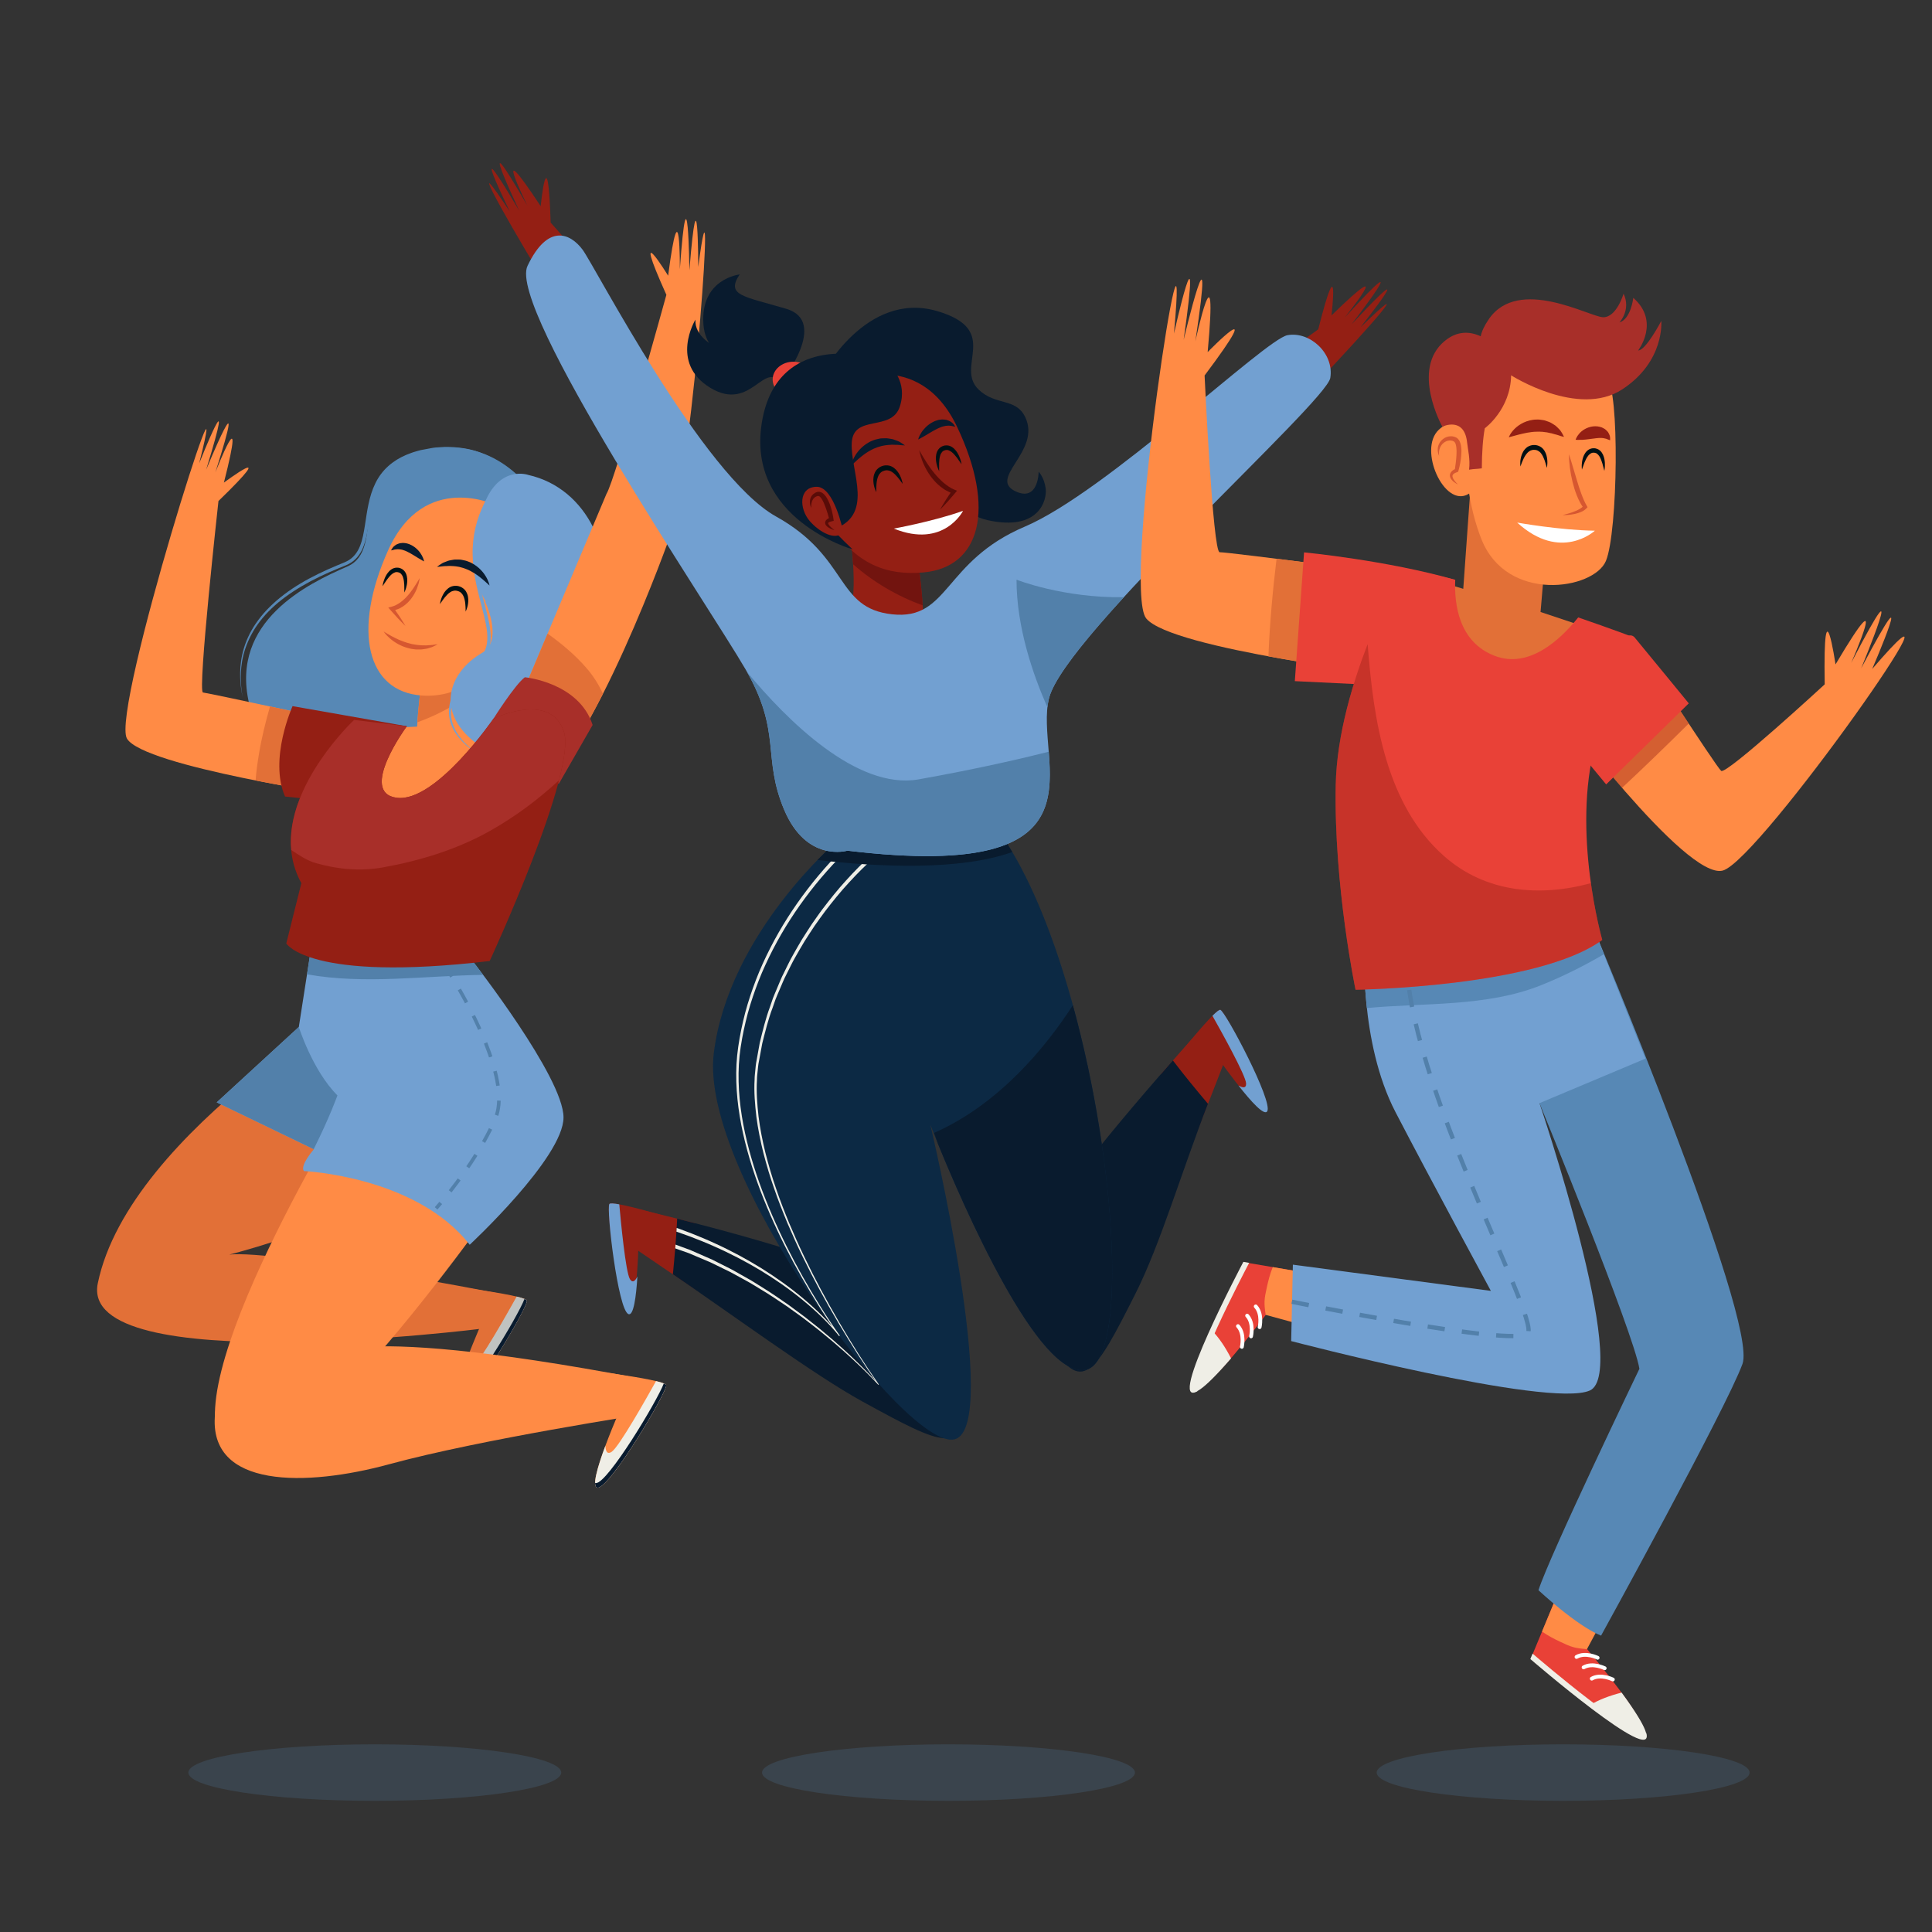 <svg xmlns="http://www.w3.org/2000/svg" xmlns:xlink="http://www.w3.org/1999/xlink" x="0px" y="0px" viewBox="0 0 500 500" style="enable-background:new 0 0 500 500;" xml:space="preserve"><rect x="0" y="0" width="500" height="500" fill="#333333" stroke="none"/><g id="BACKGROUND"></g><g id="OBJECTS">	<g>		<ellipse style="opacity:0.2;fill:#5788B5;" cx="96.998" cy="458.744" rx="48.251" ry="7.311"></ellipse>		<ellipse style="opacity:0.2;fill:#5788B5;" cx="245.467" cy="458.744" rx="48.252" ry="7.311"></ellipse>		<ellipse style="opacity:0.2;fill:#5788B5;" cx="404.54" cy="458.744" rx="48.252" ry="7.311"></ellipse>	</g>	<g>		<g>			<g>				<g>					<path style="fill:#5788B5;" d="M138.334,128.127c0,0-10.153-16.811-29.794-11.152s-8.323,25.134-18.642,29.628      c-10.32,4.494-30.294,14.148-25.467,35.287c4.827,21.139,47.272,20.64,50.101,10.819      C117.362,182.889,138.334,128.127,138.334,128.127z"></path>					<g>						<path style="fill:#5788B5;" d="M138.278,128.932c0,0-0.233-0.407-0.748-1.117c-0.503-0.717-1.299-1.73-2.411-2.926       c-1.103-1.205-2.589-2.53-4.414-3.872c-1.848-1.315-4.118-2.525-6.732-3.458c-2.623-0.935-5.65-1.312-8.815-1.237       c-0.792,0.063-1.594,0.126-2.406,0.19c-0.808,0.095-1.611,0.309-2.43,0.46c-1.639,0.27-3.291,0.822-4.862,1.463       c-3.163,1.331-6.025,3.719-7.55,6.996c-1.588,3.248-2.026,6.984-2.578,10.683c-0.301,1.851-0.629,3.737-1.354,5.531       c-0.698,1.788-2.001,3.456-3.762,4.325c-0.887,0.448-1.722,0.724-2.566,1.087c-0.841,0.345-1.673,0.702-2.496,1.062       c-1.643,0.728-3.243,1.495-4.783,2.312c-3.073,1.644-5.92,3.467-8.372,5.506c-1.22,1.025-2.34,2.099-3.351,3.205       c-0.995,1.12-1.875,2.272-2.633,3.436c-1.487,2.347-2.461,4.734-3.013,6.928c-0.555,2.199-0.683,4.19-0.688,5.819       c0.001,0.817,0.025,1.546,0.095,2.177c0.046,0.634,0.098,1.171,0.175,1.603c0.129,0.867,0.198,1.33,0.198,1.33       s-0.083-0.461-0.238-1.324c-0.09-0.43-0.158-0.967-0.223-1.601c-0.089-0.632-0.135-1.362-0.16-2.183       c-0.043-1.637,0.025-3.65,0.522-5.896c0.489-2.242,1.41-4.71,2.9-7.126c0.754-1.201,1.633-2.391,2.628-3.551       c1.012-1.144,2.135-2.258,3.36-3.322c2.461-2.116,5.319-4.027,8.429-5.695c1.554-0.836,3.168-1.621,4.822-2.364       c0.828-0.368,1.664-0.732,2.51-1.085c0.83-0.361,1.738-0.678,2.493-1.07c1.563-0.788,2.691-2.235,3.341-3.905       c0.668-1.671,0.981-3.507,1.271-5.342c0.572-3.664,1.027-7.502,2.715-10.916c0.822-1.702,1.984-3.233,3.373-4.464       c1.39-1.233,2.977-2.188,4.625-2.88c0.83-0.322,1.677-0.672,2.501-0.885c0.422-0.114,0.807-0.251,1.254-0.345       c0.425-0.079,0.847-0.158,1.267-0.236c0.842-0.141,1.666-0.344,2.495-0.428c0.834-0.052,1.657-0.104,2.47-0.154       c3.247-0.024,6.34,0.417,9.003,1.415c2.66,0.985,4.93,2.289,6.757,3.676c1.806,1.413,3.26,2.789,4.333,4.033       c1.082,1.234,1.849,2.272,2.332,3.005C138.057,128.518,138.278,128.932,138.278,128.932z"></path>					</g>				</g>				<g>					<g>						<path style="fill:#FF8B45;" d="M98.216,188.515l9.731-0.47c0,0,0.444-8.901,2.493-20.566l16.632-1.351       c0,0-2.781,18.245,0.144,23.363c2.924,5.118-21.445,40.697-31.437,29.243C85.788,207.28,98.216,188.515,98.216,188.515z"></path>						<path style="fill:#E27037;" d="M126.024,176.299c0.318-5.368,1.049-10.171,1.049-10.171l-16.632,1.351       c-1.624,9.242-2.238,16.73-2.423,19.45C114.65,184.529,120.874,180.856,126.024,176.299z"></path>					</g>					<path style="fill:#FF8B45;" d="M128.604,130.825c0,0-18.8-9.24-28.15,11.576c-9.35,20.816-5.53,36.636,8.767,37.602      c8.525,0.576,16.574-3.902,22.991-15.263C138.628,153.379,146.818,138.159,128.604,130.825z"></path>				</g>				<g>					<path style="fill:#72A0D1;" d="M155.757,157.732c3.668-13.853-3.365-31.301-19.051-34.822c0,0-7.036-2.53-11.07,6.742      c-2.708,6.225-5.285,17.258,0.114,26.071l-0.232-0.132c0,0,4.827,10.153-0.666,13.316c-9.042,5.206-12.484,15.979-0.666,24.135      s28.297-22.138,28.297-22.138l-6.456-3.666C149.568,167.038,153.806,165.099,155.757,157.732z"></path>					<g>						<path style="fill:#72A0D1;" d="M136.04,124.907c0,0-0.313-0.108-0.923-0.194c-0.607-0.083-1.519-0.136-2.642,0.067       c-1.117,0.2-2.441,0.721-3.655,1.73c-1.216,1.002-2.303,2.456-3.14,4.21c-0.827,1.757-1.526,3.783-1.986,5.965       c-0.462,2.187-0.653,4.547-0.586,6.981c0.074,2.436,0.44,4.942,0.995,7.452c0.547,2.514,1.283,5.032,1.936,7.594       c0.609,2.556,1.229,5.224,0.823,7.93c-0.209,1.339-0.757,2.641-1.599,3.684c-0.418,0.532-0.906,0.972-1.345,1.402       c-0.445,0.436-0.875,0.87-1.295,1.316c-1.67,1.78-3.152,3.631-4.231,5.573c-1.078,1.935-1.704,3.992-1.675,5.917       c0.008,1.93,0.66,3.639,1.454,4.998c0.821,1.355,1.767,2.389,2.582,3.191c0.834,0.785,1.527,1.368,2.016,1.742       c0.49,0.375,0.751,0.574,0.751,0.574s-0.272-0.186-0.781-0.534c-0.507-0.351-1.24-0.887-2.109-1.651       c-0.854-0.776-1.854-1.782-2.753-3.14c-0.427-0.691-0.846-1.456-1.155-2.324c-0.296-0.87-0.49-1.831-0.524-2.844       c-0.081-2.033,0.53-4.214,1.599-6.247c1.063-2.046,2.55-3.978,4.247-5.796c0.422-0.455,0.864-0.909,1.309-1.352       c0.452-0.448,0.9-0.862,1.263-1.333c0.746-0.942,1.22-2.088,1.403-3.308c0.363-2.462-0.249-5.054-0.856-7.58       c-0.626-2.541-1.348-5.083-1.884-7.635c-0.543-2.549-0.899-5.112-0.956-7.608c-0.067-2.497,0.21-4.917,0.73-7.144       c0.526-2.23,1.277-4.258,2.171-6.049c0.894-1.79,2.085-3.259,3.387-4.246c1.3-0.998,2.686-1.48,3.834-1.64       c1.155-0.169,2.073-0.053,2.678,0.057C135.733,124.784,136.04,124.907,136.04,124.907z"></path>					</g>				</g>			</g>			<g>				<g>					<path style="fill:#D65730;" d="M104.93,161.994c-1.391-1.325-2.679-2.73-3.93-4.166l-0.518-0.594l0.869-0.219      c0.149-0.037,0.372-0.113,0.562-0.181c0.196-0.077,0.393-0.156,0.581-0.258c0.38-0.192,0.746-0.422,1.102-0.665      c0.35-0.255,0.68-0.537,1.006-0.829c0.171-0.136,0.312-0.308,0.468-0.462c0.158-0.153,0.302-0.32,0.447-0.489      c0.304-0.324,0.575-0.679,0.842-1.042c0.293-0.344,0.512-0.743,0.788-1.11c0.249-0.383,0.482-0.78,0.743-1.169      c0.224-0.406,0.47-0.807,0.732-1.209c-0.076,0.468-0.168,0.937-0.282,1.402c-0.136,0.456-0.29,0.91-0.46,1.361      c-0.202,0.435-0.384,0.885-0.631,1.303c-0.241,0.422-0.505,0.832-0.803,1.223c-0.136,0.205-0.302,0.387-0.47,0.568      c-0.17,0.179-0.323,0.373-0.512,0.537c-0.351,0.352-0.748,0.658-1.162,0.94c-0.422,0.272-0.856,0.532-1.335,0.706      c-0.233,0.098-0.479,0.172-0.726,0.242c-0.257,0.068-0.486,0.114-0.801,0.134l0.351-0.813      C102.896,158.754,103.964,160.334,104.93,161.994z"></path>				</g>				<g>					<path style="fill:#091B2E;" d="M126.685,151.531c0,0-0.188-0.186-0.518-0.484c-0.322-0.305-0.795-0.717-1.348-1.189      c-0.285-0.229-0.586-0.476-0.913-0.719c-0.314-0.26-0.688-0.469-1.035-0.728c-0.365-0.232-0.754-0.45-1.145-0.658      c-0.404-0.186-0.794-0.411-1.222-0.54c-0.408-0.188-0.84-0.287-1.264-0.4c-0.419-0.143-0.856-0.161-1.273-0.245      c-0.419-0.076-0.837-0.046-1.238-0.089c-0.402-0.046-0.782,0.02-1.144,0.02c-0.357,0.03-0.706-0.004-0.998,0.057      c-0.295,0.046-0.563,0.068-0.785,0.091c-0.446,0.04-0.716,0.049-0.716,0.049s0.199-0.162,0.576-0.421      c0.189-0.127,0.42-0.287,0.698-0.449c0.268-0.189,0.61-0.303,0.981-0.448c0.375-0.132,0.775-0.336,1.238-0.383      c0.457-0.063,0.944-0.216,1.458-0.186c0.51,0.032,1.06-0.043,1.59,0.103c0.54,0.091,1.082,0.218,1.594,0.434      c0.528,0.179,1.006,0.455,1.473,0.728c0.463,0.277,0.866,0.626,1.254,0.947c0.751,0.681,1.336,1.416,1.743,2.095      c0.416,0.673,0.67,1.281,0.812,1.718C126.648,151.27,126.685,151.531,126.685,151.531z"></path>				</g>				<g>					<path style="fill:#091B2E;" d="M109.753,145.289c0,0-0.643-0.321-1.449-0.823c-0.393-0.241-0.851-0.522-1.342-0.823      c-0.48-0.274-0.966-0.591-1.458-0.813c-0.239-0.146-0.486-0.213-0.721-0.327c-0.238-0.091-0.469-0.151-0.699-0.229      c-0.224-0.015-0.457-0.116-0.674-0.107c-0.214,0.014-0.451-0.061-0.653-0.014c-0.203,0.035-0.41,0.048-0.604,0.063      c-0.174,0.053-0.342,0.092-0.482,0.127c-0.284,0.067-0.472,0.101-0.472,0.101s0.069-0.156,0.236-0.421      c0.086-0.129,0.188-0.298,0.333-0.468c0.161-0.146,0.354-0.315,0.588-0.478c0.222-0.189,0.526-0.271,0.84-0.401      c0.318-0.126,0.674-0.126,1.047-0.17c0.358,0.017,0.748,0.042,1.108,0.14c0.356,0.103,0.725,0.217,1.043,0.392      c1.324,0.665,2.25,1.738,2.74,2.639C109.649,144.567,109.753,145.289,109.753,145.289z"></path>				</g>				<g>					<path style="fill:#001014;" d="M120.505,158.282c0,0-0.003-0.219-0.009-0.603c-0.005-0.375-0.023-0.914-0.089-1.532      c-0.07-0.616-0.206-1.323-0.503-1.944c-0.304-0.617-0.779-1.082-1.452-1.245l-0.122-0.039c0,0-0.087-0.024-0.015-0.011      l-0.08-0.012l-0.318-0.048c-0.155,0.011-0.265-0.011-0.436,0.03c-0.312,0.057-0.63,0.159-0.915,0.354      c-0.585,0.358-1.063,0.907-1.461,1.381c-0.389,0.488-0.698,0.929-0.916,1.24c-0.221,0.313-0.348,0.492-0.348,0.492      s0.028-0.22,0.117-0.595c0.091-0.375,0.237-0.911,0.526-1.521c0.291-0.604,0.695-1.323,1.429-1.908      c0.358-0.289,0.814-0.552,1.334-0.649c0.241-0.067,0.563-0.067,0.834-0.064l0.32,0.037l0.08,0.009      c0.125,0.02,0.088,0.02,0.141,0.031l0.187,0.052c0.496,0.132,0.976,0.422,1.351,0.783c0.395,0.358,0.612,0.83,0.779,1.258      c0.169,0.437,0.211,0.871,0.242,1.27c0.025,0.4-0.003,0.771-0.046,1.107c-0.085,0.673-0.254,1.203-0.391,1.568      C120.607,158.087,120.505,158.282,120.505,158.282z"></path>				</g>				<g>					<path style="fill:#001014;" d="M104.64,153.344c0,0,0.002-0.208,0.005-0.571c0.006-0.356,0.002-0.869-0.026-1.462      c-0.042-0.589-0.097-1.283-0.32-1.914c-0.095-0.323-0.27-0.599-0.456-0.824c-0.189-0.227-0.43-0.379-0.73-0.445l-0.108-0.035      c0.014,0.001-0.069-0.015,0.024,0l-0.038-0.005l-0.076-0.009c-0.091-0.007-0.225-0.036-0.28-0.025      c-0.056,0.009-0.111,0.013-0.168,0.012l-0.211,0.053c-0.277,0.096-0.566,0.248-0.824,0.458      c-0.514,0.433-0.945,0.974-1.297,1.454c-0.347,0.486-0.628,0.913-0.826,1.214c-0.203,0.301-0.319,0.474-0.319,0.474      s0.026-0.208,0.104-0.564c0.079-0.356,0.208-0.864,0.453-1.449c0.241-0.585,0.591-1.261,1.186-1.886      c0.311-0.298,0.682-0.605,1.165-0.772l0.372-0.104c0.144-0.018,0.291-0.03,0.437-0.038c0.148-0.007,0.216,0.013,0.327,0.019      l0.076,0.007l0.038,0.003c0.119,0.017,0.06,0.012,0.098,0.018l0.186,0.051c0.493,0.128,0.971,0.447,1.278,0.849      c0.32,0.395,0.489,0.853,0.578,1.271c0.19,0.848,0.104,1.607-0.003,2.232c-0.112,0.627-0.279,1.123-0.415,1.465      C104.737,153.159,104.64,153.344,104.64,153.344z"></path>				</g>				<g>					<path style="fill:#D65730;" d="M99.299,163.432c0,0,0.808,0.537,2.039,1.201c0.308,0.166,0.643,0.338,1,0.512      c0.349,0.188,0.744,0.329,1.128,0.518c0.796,0.314,1.641,0.653,2.521,0.853l0.652,0.175l0.66,0.111      c0.436,0.086,0.869,0.133,1.292,0.166c0.423,0.055,0.832,0.045,1.225,0.052c0.394,0.017,0.765,0,1.11-0.035      c0.343-0.036,0.671-0.028,0.952-0.071c0.284-0.043,0.532-0.08,0.736-0.111c0.414-0.055,0.66-0.077,0.66-0.077      s-0.206,0.121-0.582,0.317c-0.189,0.096-0.419,0.217-0.691,0.341c-0.271,0.126-0.595,0.21-0.947,0.319      c-0.177,0.053-0.362,0.108-0.554,0.165c-0.194,0.044-0.399,0.063-0.609,0.097c-0.42,0.059-0.867,0.147-1.333,0.121      c-0.465-0.002-0.952,0.022-1.435-0.07l-0.733-0.102l-0.725-0.171c-0.486-0.111-0.944-0.303-1.404-0.465      c-0.455-0.173-0.876-0.406-1.287-0.614c-0.803-0.455-1.507-0.948-2.052-1.437C99.808,164.278,99.299,163.432,99.299,163.432z"></path>				</g>			</g>		</g>		<g>			<g>				<g>					<path style="fill:#E27037;" d="M110.647,332.074c0,0,25.408,2.923,25.707,4.534c0.299,1.611-14.442,26.537-17.729,26.537      c-3.286,0,6.573-22.016,6.573-22.016L110.647,332.074z"></path>					<path style="fill:#E27037;" d="M99.446,255.375c0,0-65.9,36.852-74.137,76.738c-5.158,24.975,99.717,11.706,99.717,11.706      l3.902-9.105c0,0-66.333-13.007-71.536-9.538c0,0,57.662-13.44,62.431-38.152C124.592,262.312,99.446,255.375,99.446,255.375z"></path>				</g>				<g>					<path style="fill:#EFEEE6;" d="M133.725,335.557c-2.266,4.077-9.551,17.014-11.466,18.291      c-1.277,0.851-1.599-0.344-1.635-1.557c-2.027,5.452-3.625,10.854-1.998,10.854c3.286,0,18.027-24.926,17.729-26.537      C136.297,336.296,135.294,335.936,133.725,335.557z"></path>					<path style="opacity:0.2;fill:#091B2E;" d="M133.725,335.557c-2.266,4.077-9.551,17.014-11.466,18.291      c-1.277,0.851-1.599-0.344-1.635-1.557c-2.027,5.452-3.625,10.854-1.998,10.854c3.286,0,18.027-24.926,17.729-26.537      C136.297,336.296,135.294,335.936,133.725,335.557z"></path>					<g>						<path style="fill:#091B2E;" d="M135.736,336.164c-1.671,4.472-14.504,25.789-17.544,25.789c-0.087,0-0.161-0.023-0.23-0.053       c-0.003,0.78,0.191,1.246,0.664,1.246c3.286,0,18.027-24.926,17.729-26.537C136.329,336.469,136.105,336.319,135.736,336.164z       "></path>					</g>				</g>			</g>			<g>				<g>					<path style="fill:#FF8B45;" d="M123.725,256.676c0,0,27.314,23.845,15.174,40.32C126.76,313.471,74.3,390.21,58.692,375.469      c-15.608-14.741,33.383-93.647,33.383-93.647L123.725,256.676z"></path>					<path style="fill:#FF8B45;" d="M82.538,352.057c0,0,1.714-10.727,82.93,4.655l1.613,9.219c0,0-42.488,6.503-66.333,13.007      c-21.299,5.809-47.035,6.45-45.089-13.007C56.958,352.924,82.538,352.057,82.538,352.057z"></path>					<path style="fill:#FF8B45;" d="M146.702,353.943c0,0,25.408,2.923,25.707,4.534c0.299,1.611-14.442,26.537-17.729,26.537      c-3.286,0,6.573-22.016,6.573-22.016L146.702,353.943z"></path>				</g>				<g>					<path style="fill:#EFEEE6;" d="M169.779,357.426c-2.266,4.077-9.551,17.014-11.466,18.291      c-1.277,0.851-1.599-0.344-1.635-1.557c-2.027,5.452-3.625,10.854-1.997,10.854c3.286,0,18.027-24.926,17.729-26.537      C172.351,358.165,171.348,357.805,169.779,357.426z"></path>					<g>						<path style="fill:#091B2E;" d="M171.791,358.033c-1.671,4.472-14.504,25.789-17.544,25.789c-0.087,0-0.161-0.023-0.23-0.053       c-0.003,0.78,0.191,1.246,0.664,1.246c3.286,0,18.027-24.926,17.729-26.537C172.383,358.338,172.16,358.189,171.791,358.033z"></path>					</g>				</g>			</g>			<g>				<g>					<path style="fill:#72A0D1;" d="M78.636,303.066c0,0,29.048,1.301,42.922,19.076c0,0,24.279-22.545,24.279-32.95      c0-10.405-23.412-40.32-23.412-40.32l-42.054-2.601l-3.035,19.51l-21.244,19.51l25.146,12.139      C81.237,297.43,77.575,301.563,78.636,303.066z"></path>					<g>						<g>							<path style="fill:none;stroke:#5280AA;stroke-width:0.923;stroke-miterlimit:10;" d="M115.938,251.193        c0,0,0.367,0.563,0.978,1.562"></path>							<path style="fill:none;stroke:#5280AA;stroke-width:0.923;stroke-miterlimit:10;stroke-dasharray:3.855,3.855;" d="        M118.876,256.072c4.686,8.203,12.975,24.701,9.367,33.268c-3.433,8.154-9.561,16.309-12.954,20.496"></path>							<path style="fill:none;stroke:#5280AA;stroke-width:0.923;stroke-miterlimit:10;" d="M114.063,311.322        c-0.754,0.897-1.201,1.398-1.201,1.398"></path>						</g>					</g>				</g>				<g>					<path style="fill:#5280AA;" d="M125.027,252.291c-1.59-2.124-2.603-3.419-2.603-3.419l-42.054-2.601l-0.914,5.879      C94.291,254.833,110.114,252.508,125.027,252.291z"></path>					<g>						<path style="fill:#5280AA;" d="M87.328,283.495c-6.46-6.46-9.993-17.714-9.993-17.714l-21.244,19.51l25.096,12.115       C85.361,289.05,87.328,283.495,87.328,283.495z"></path>					</g>				</g>			</g>		</g>		<g>			<g>				<g>					<path style="fill:#FF8B45;" d="M89.734,206.085c0,0-52.644-7.712-56.881-14.948c-4.237-7.236,28.617-110.453,18.696-71.223      c0,0,10.144-25.507,1.809,1.632c0,0,11.291-27.36,2.383,0.705c0,0,8.292-21.27,2.207,2.647c0,0,15.221-11.343-1.411,4.766      c0,0-5.462,49.422-4.006,49.554c1.456,0.132,44.172,9.391,44.172,9.391L89.734,206.085z"></path>					<path style="fill:#E27037;" d="M69.872,182.83c-1.127,3.991-2.15,8.012-2.822,12.105c-0.317,1.93-0.729,4.443-0.897,7.051      c12.442,2.466,23.58,4.099,23.58,4.099l6.969-17.475C96.703,188.609,82.25,185.477,69.872,182.83z"></path>				</g>				<path style="fill:#941F14;" d="M105.283,187.947l-29.568-5.199c0,0-6.174,13.647-1.95,23.395l15.271,1.625L105.283,187.947z"></path>			</g>			<g>				<g>					<path style="fill:#FF8B45;" d="M180.702,69.09c0,0,0.012-27.45-2.285,0.847c0,0-0.368-29.596-2.475-0.226      c0,0,0.166-22.829-3.03,1.643c0,0-9.945-16.17-0.452,4.95c0,0-13.169,47.782-15.513,51.531l-24.857,58.974      c0,0-10.723,29.731,5.361,19.008c16.084-10.723,36.106-67.469,36.106-67.469s-2.319-2.133,0,0      C179.632,118.44,185.512,32.653,180.702,69.09z"></path>					<path style="fill:#E27037;" d="M151.735,172.833c-2.954-3.395-6.39-6.25-10.019-8.861l-9.625,22.837      c0,0-10.723,29.731,5.361,19.008c6.066-4.044,12.693-14.636,18.594-26.261C154.95,177.165,153.537,174.904,151.735,172.833z"></path>				</g>				<path style="fill:#A82F29;" d="M127.703,185.997c0,0,5.524-8.773,8.123-10.723c0,0,13.972,1.3,17.546,12.347l-8.773,15.271     L127.703,185.997z"></path>			</g>			<g>				<path style="fill:#941F14;" d="M74.09,244.159c0,0,5.849,10.073,52.638,4.549c0,0,22.745-49.064,19.171-59.462     c-3.574-10.398-18.196-3.249-18.196-3.249s-14.947,21.77-25.019,20.47s2.599-18.521,2.599-18.521l-13.647-1.625     c0,0-24.369,22.745-13.647,42.24L74.09,244.159z"></path>				<path style="fill:#A82F29;" d="M81.823,223.398c5.647,1.585,11.392,2.13,17.198,1.096c9.6-1.708,19.152-4.62,27.687-9.402     c6.566-3.678,12.522-8.134,17.961-13.152c1.448-5.619,2.074-10.237,1.23-12.695c-3.574-10.398-18.196-3.249-18.196-3.249     s-14.947,21.77-25.019,20.47c-10.073-1.3,2.599-18.521,2.599-18.521l-13.647-1.625c0,0-17.805,16.635-16.26,33.647     C77.443,221.364,79.511,222.749,81.823,223.398z"></path>			</g>		</g>	</g>	<g>		<g>			<g>				<g>					<g>						<path style="fill:#941F14;" d="M179.74,316.53c-4.783-1.238-9.982-2.522-15.637-3.853l-4.729,7.039       c0,0,9.562,6.612,21.851,14.846C180.902,328.538,180.453,322.522,179.74,316.53z"></path>						<path style="fill:#941F14;" d="M180.659,317.292c0,0-22.113-6.932-22.953-5.708c-0.84,1.224,2.077,24.451,4.798,25.661       c2.721,1.21,2.775-17.811,2.775-17.811L180.659,317.292z"></path>					</g>					<path style="fill:#72A0D1;" d="M160.27,311.682c0.375,4.21,1.645,17.602,2.761,19.364c0.744,1.175,1.45,0.304,1.927-0.687      c-0.328,5.26-0.993,10.321-2.341,9.722c-2.721-1.21-5.751-27.273-4.911-28.497C157.869,311.347,158.831,311.418,160.27,311.682      z"></path>				</g>				<path style="fill:#091B2E;" d="M239.801,339.821c0,0-3.073-8.988-64.545-24.432c-0.235,4.812-0.64,9.611-1.114,14.405     c15.388,10.405,36.535,26.06,49.088,32.934c20.47,11.21,27.294,14.865,25.832-2.437     C248.064,348.49,239.801,339.821,239.801,339.821z"></path>			</g>			<g>				<g>					<g>						<path style="fill:#941F14;" d="M300.496,277.926c3.237-3.733,6.789-7.741,10.69-12.045l7.888,3.114       c0,0-4.123,10.87-9.57,24.623C306.352,288.473,303.309,283.265,300.496,277.926z"></path>						<path style="fill:#941F14;" d="M300.171,279.075c0,0,14.276-18.254,15.662-17.723c1.386,0.531,12.203,21.806,10.648,24.345       c-1.554,2.54-12.43-13.585-12.43-13.585L300.171,279.075z"></path>					</g>					<path style="fill:#72A0D1;" d="M313.778,262.887c2.079,3.679,8.632,15.428,8.713,17.512c0.054,1.39-1.022,1.073-1.977,0.527      c3.255,4.145,6.674,7.935,7.444,6.677c1.554-2.54-10.738-25.721-12.124-26.252      C315.566,261.249,314.813,261.853,313.778,262.887z"></path>				</g>				<path style="fill:#091B2E;" d="M267.344,324.513c0,0-5.66-2.475,36.197-50.071c2.923,3.829,5.98,7.551,9.091,11.23     c-6.768,17.299-12.294,36.248-18.731,49.032c-10.496,20.845-13.956,26.997-22.568,11.92     C265.458,336.34,267.344,324.513,267.344,324.513z"></path>			</g>			<g>				<path style="fill:#0C2944;" d="M216.894,217.486c0,0-28.269,23.882-32.168,55.075c-3.899,31.193,50.201,103.327,62.386,99.915     c12.185-3.412-6.336-81.394-6.336-81.394s25.832,67.26,40.453,63.361c14.622-3.899,3.899-99.427-21.445-137.444L216.894,217.486     z"></path>				<g>					<defs>						<path id="SVGID_1_" d="M259.784,216.999l-42.89,0.487c0,0-28.269,23.882-32.168,55.075       c-1.574,12.591,6.304,31.852,17.059,50.123c-7.341-2.238-16.091-4.673-26.529-7.296c-0.235,4.812-0.64,9.611-1.114,14.405       c15.388,10.405,36.535,26.06,49.088,32.934c10.067,5.513,16.827,9.191,20.931,9.455c1.147,0.404,2.143,0.519,2.951,0.293       c12.185-3.412-6.336-81.394-6.336-81.394S285.128,255.016,259.784,216.999z"></path>					</defs>					<clipPath id="SVGID_00000047779896320835860610000012590407243155810474_">						<use xlink:href="#SVGID_1_" style="overflow:visible;"></use>					</clipPath>					<g style="clip-path:url(#SVGID_00000047779896320835860610000012590407243155810474_);">						<path style="fill:#EFEEE6;" d="M221.837,217.617c-2.242,1.918-4.355,4.042-6.377,6.222c-2.018,2.19-3.952,4.46-5.773,6.818       c-3.648,4.711-6.904,9.732-9.636,15.028c-1.362,2.649-2.628,5.351-3.708,8.127c-1.083,2.775-2.039,5.6-2.826,8.473       c-0.76,2.88-1.396,5.794-1.833,8.742c-0.445,2.948-0.608,5.914-0.531,8.895c0.143,5.957,1.173,11.875,2.708,17.639       c1.535,5.77,3.583,11.399,5.947,16.886c2.367,5.488,5.058,10.835,7.988,16.047c2.941,5.204,6.088,10.303,9.552,15.172       l-0.177,0.129c-1.359-1.757-2.903-3.382-4.495-4.94c-1.594-1.559-3.268-3.036-4.994-4.447       c-3.449-2.828-7.128-5.366-10.938-7.676c-1.914-1.141-3.856-2.235-5.835-3.259c-1.981-1.018-3.985-1.994-6.025-2.888       c-2.03-0.916-4.101-1.74-6.181-2.533c-2.083-0.789-4.192-1.503-6.311-2.186l-0.006-0.002       c-0.256-0.083-0.397-0.357-0.314-0.613c0.083-0.256,0.357-0.397,0.614-0.314c0.001,0,0.005,0.002,0.007,0.002       c2.126,0.719,4.241,1.468,6.327,2.292c2.085,0.828,4.158,1.687,6.189,2.638c2.041,0.93,4.044,1.94,6.024,2.993       c1.977,1.059,3.915,2.187,5.824,3.362c3.8,2.377,7.462,4.981,10.887,7.871c1.714,1.443,3.374,2.95,4.954,4.539       c1.579,1.59,3.1,3.236,4.452,5.035l-0.177,0.129c-3.5-4.865-6.675-9.949-9.649-15.148c-2.962-5.205-5.686-10.549-8.089-16.039       c-2.4-5.489-4.485-11.127-6.058-16.918c-1.572-5.785-2.643-11.737-2.819-17.753c-0.096-2.999,0.056-6.034,0.49-9.004       c0.426-2.976,1.051-5.919,1.803-8.828c0.778-2.903,1.728-5.758,2.806-8.563c1.076-2.807,2.337-5.539,3.697-8.217       c2.728-5.356,5.984-10.436,9.638-15.206c1.824-2.388,3.762-4.688,5.787-6.909c2.036-2.216,4.138-4.356,6.433-6.341       c0.204-0.176,0.511-0.154,0.688,0.05c0.176,0.204,0.154,0.511-0.05,0.687l-0.002,0.002L221.837,217.617z"></path>					</g>					<g style="clip-path:url(#SVGID_00000047779896320835860610000012590407243155810474_);">						<path style="fill:#EFEEE6;" d="M226.469,221.758c-2.395,2.062-4.64,4.338-6.787,6.682c-2.166,2.334-4.163,4.818-6.103,7.341       c-0.972,1.26-1.859,2.584-2.793,3.873c-0.899,1.313-1.733,2.67-2.604,4.004c-0.84,1.352-1.597,2.754-2.4,4.128       c-0.8,1.377-1.45,2.833-2.182,4.247c-0.755,1.404-1.31,2.9-1.952,4.356c-0.307,0.734-0.636,1.46-0.924,2.201l-0.786,2.254       c-1.131,2.979-1.882,6.081-2.66,9.164l-0.871,4.695c-0.173,0.78-0.225,1.555-0.313,2.36c-0.076,0.795-0.191,1.592-0.189,2.381       c-0.204,3.156,0.063,6.354,0.408,9.51c0.4,3.16,1.023,6.29,1.777,9.388c0.791,3.089,1.673,6.158,2.726,9.171       c1.013,3.027,2.182,6,3.392,8.955c1.239,2.943,2.534,5.864,3.921,8.742c2.76,5.762,5.782,11.4,9.01,16.916       c3.229,5.514,6.634,10.934,10.301,16.167l0.001,0.001l-0.127,0.101c-1.874-2.038-3.844-3.991-5.863-5.889       c-1.003-0.956-2.043-1.872-3.063-2.809l-3.139-2.724l-3.212-2.636c-1.081-0.866-2.189-1.697-3.282-2.547       c-1.083-0.863-2.232-1.638-3.348-2.457l-1.685-1.214l-1.726-1.154c-1.158-0.757-2.288-1.559-3.47-2.279l-3.543-2.162       c-1.176-0.729-2.413-1.352-3.616-2.033c-1.209-0.672-2.416-1.346-3.67-1.929l-3.725-1.82l-3.814-1.62l-1.908-0.806       l-1.952-0.69l-3.904-1.376l-0.03-0.01c-0.254-0.089-0.387-0.368-0.298-0.621c0.089-0.254,0.368-0.387,0.622-0.298       c0.001,0,0.005,0.002,0.006,0.002l3.926,1.438l1.961,0.721l1.915,0.836l3.824,1.68l3.729,1.878       c1.256,0.602,2.462,1.295,3.669,1.986c1.202,0.699,2.438,1.341,3.611,2.088l3.533,2.216c1.178,0.737,2.303,1.557,3.456,2.331       l1.718,1.179l1.676,1.238c1.11,0.835,2.253,1.627,3.329,2.506c1.086,0.866,2.187,1.713,3.26,2.594l3.188,2.681l3.112,2.768       c1.01,0.952,2.041,1.882,3.034,2.852c1.999,1.926,3.947,3.905,5.803,5.973l-0.127,0.101l-0.001-0.001       c-3.7-5.222-7.134-10.625-10.397-16.128c-3.26-5.505-6.316-11.134-9.111-16.891c-1.405-2.876-2.718-5.796-3.975-8.74       c-1.229-2.956-2.417-5.931-3.45-8.964c-1.072-3.019-1.975-6.096-2.787-9.197c-0.775-3.111-1.418-6.258-1.839-9.442       c-0.364-3.19-0.652-6.392-0.461-9.629c-0.004-0.813,0.106-1.602,0.178-2.398c0.081-0.784,0.135-1.608,0.304-2.393l0.854-4.741       c0.768-3.114,1.51-6.248,2.634-9.259l0.781-2.279c0.286-0.749,0.615-1.483,0.92-2.225c0.64-1.472,1.193-2.985,1.946-4.404       c0.731-1.429,1.38-2.902,2.179-4.295c0.802-1.39,1.558-2.809,2.398-4.176c0.87-1.349,1.704-2.722,2.604-4.051       c0.935-1.305,1.822-2.645,2.796-3.921c1.943-2.555,3.944-5.071,6.117-7.438c2.158-2.381,4.4-4.68,6.841-6.804       c0.203-0.177,0.511-0.155,0.688,0.048c0.177,0.203,0.155,0.511-0.048,0.688l-0.002,0.002L226.469,221.758z"></path>					</g>				</g>				<g>					<path style="fill:#091B2E;" d="M261.978,220.499c-0.719-1.212-1.45-2.383-2.194-3.5l-42.89,0.487c0,0-2.143,1.814-5.323,5.08      C227.451,224.393,248.364,225.37,261.978,220.499z"></path>					<path style="fill:#091B2E;" d="M277.662,260.15c-7.005,10.814-19.018,25.557-35.912,33.044l0.987,2.804      c6.293,15.424,26.292,61.698,38.492,58.444C291.677,351.657,289.182,302.092,277.662,260.15z"></path>				</g>			</g>		</g>		<g>			<g>				<g>					<g>						<path style="fill:#091B2E;" d="M202.394,98.564c0,0,12.185-15.353,1.097-18.643c-11.088-3.29-15.718-3.412-12.063-8.895       c0,0-10.235,1.097-9.382,12.916c0.853,11.819,15.84,9.992,15.84,9.992s-18.399-2.803-17.911-11.21       c0,0-6.824,11.21,3.899,17.668c10.723,6.458,14.012-7.92,18.521-0.731C206.902,106.849,202.394,98.564,202.394,98.564z"></path>						<path style="fill:#E94137;" d="M199.963,98.212c0,2.542,2.404,4.602,5.369,4.602c2.965,0,5.369-2.061,5.369-4.602       c0-2.542-2.404-4.602-5.369-4.602C202.367,93.61,199.963,95.67,199.963,98.212z"></path>					</g>					<path style="fill:#091B2E;" d="M212.629,97.101c0,0,11.454-22.054,29.974-16.571c16.701,4.944,4.359,14.338,10.723,20.349      c4.386,4.143,9.499,2.06,11.941,6.945c4.508,9.017-10.227,16.127-2.071,19.496c5.605,2.315,5.605-5.239,5.605-5.239      s1.462,1.462,1.828,4.386c0.366,2.924-1.706,11.088-14.987,8.164c-13.281-2.924-11.454-22.054-11.454-22.054L212.629,97.101z"></path>				</g>				<g>					<g>						<path style="fill:#941F14;" d="M248.594,158.251l-9.731-0.47c0,0-0.443-8.901-2.493-20.566l-16.632-1.351       c0,0,2.781,18.245-0.144,23.363c-2.924,5.118,21.445,40.697,31.437,29.243S248.594,158.251,248.594,158.251z"></path>						<path style="fill:#72140F;" d="M220.786,146.034c-0.318-5.368-1.049-10.171-1.049-10.171l16.632,1.351       c1.624,9.242,2.238,16.73,2.423,19.45C232.16,154.264,225.936,150.591,220.786,146.034z"></path>					</g>					<g>						<path style="fill:#941F14;" d="M217.857,99.207c0,0,19.789-9.963,29.872,11.326c10.083,21.289,5.932,36.323-8.803,37.618       c-8.787,0.772-17.563-1.604-24.421-13.196C207.647,123.363,199.211,107.155,217.857,99.207z"></path>						<path style="fill:#091B2E;" d="M230.297,94.664c0,0,4.752,4.021,2.559,10.601c-2.193,6.58-12.063,1.828-12.428,9.382       c-0.366,7.555,6.214,19.008-5.361,22.542c0,0-2.803-12.794-5.849-10.601c-3.046,2.193,11.454,15.596,11.454,15.596       s-27.538-7.798-23.517-32.777C201.175,84.429,227.86,92.106,230.297,94.664z"></path>					</g>				</g>			</g>			<g>				<path style="fill:#FFFFFF;" d="M231.321,136.798c0,0,10.19-1.839,17.919-4.595C249.241,132.203,244.271,142.04,231.321,136.798z     "></path>				<g>					<path style="fill:#590C08;" d="M243.278,131.907c0.963-1.734,2.032-3.386,3.141-5.009l0.28,0.815      c-0.366-0.09-0.643-0.196-0.944-0.327c-0.29-0.133-0.579-0.269-0.852-0.428c-0.561-0.298-1.066-0.675-1.559-1.063      c-0.246-0.195-0.473-0.409-0.71-0.614c-0.238-0.203-0.437-0.445-0.656-0.666c-0.221-0.22-0.412-0.466-0.612-0.703      c-0.198-0.239-0.404-0.471-0.571-0.733c-0.361-0.503-0.698-1.02-0.997-1.557c-0.316-0.528-0.557-1.094-0.82-1.644      c-0.238-0.563-0.442-1.139-0.642-1.711c-0.172-0.584-0.317-1.176-0.449-1.765c0.322,0.519,0.626,1.037,0.91,1.56      c0.329,0.502,0.614,1.021,0.936,1.516c0.341,0.483,0.622,1,0.989,1.457c0.331,0.482,0.679,0.947,1.054,1.39      c0.363,0.451,0.741,0.888,1.142,1.299c0.403,0.41,0.814,0.808,1.245,1.183c0.439,0.363,0.891,0.711,1.362,1.023      c0.233,0.162,0.478,0.3,0.722,0.436c0.24,0.124,0.511,0.263,0.719,0.345l0.723,0.287l-0.442,0.529      C245.987,129.033,244.686,130.51,243.278,131.907z"></path>				</g>				<g>					<path style="fill:#091B2E;" d="M220.268,120.538c0,0,0.033-0.271,0.176-0.723c0.137-0.453,0.387-1.086,0.802-1.79      c0.406-0.709,0.994-1.48,1.755-2.198c0.394-0.34,0.803-0.709,1.274-1.004c0.476-0.292,0.964-0.586,1.505-0.782      c0.524-0.234,1.08-0.377,1.636-0.481c0.544-0.162,1.113-0.096,1.639-0.14c0.531-0.042,1.036,0.105,1.509,0.161      c0.479,0.04,0.896,0.241,1.286,0.37c0.386,0.142,0.741,0.253,1.022,0.442c0.29,0.162,0.531,0.322,0.729,0.449      c0.394,0.26,0.603,0.423,0.603,0.423s-0.279-0.004-0.74-0.036c-0.229-0.019-0.507-0.036-0.812-0.077      c-0.303-0.056-0.662-0.015-1.031-0.038c-0.374,0.008-0.767-0.052-1.181,0.003c-0.412,0.053-0.844,0.031-1.275,0.117      c-0.43,0.095-0.88,0.123-1.309,0.279c-0.436,0.126-0.879,0.237-1.296,0.439c-0.439,0.141-0.837,0.383-1.25,0.583      c-0.4,0.222-0.797,0.455-1.169,0.702c-0.352,0.275-0.734,0.498-1.053,0.773c-0.332,0.258-0.638,0.519-0.928,0.761      c-0.561,0.498-1.04,0.934-1.366,1.255C220.458,120.342,220.268,120.538,220.268,120.538z"></path>				</g>				<g>					<path style="fill:#091B2E;" d="M237.614,113.743c0,0,0.172-0.777,0.787-1.723c0.293-0.486,0.711-0.996,1.215-1.498      c0.268-0.236,0.535-0.493,0.85-0.708c0.313-0.221,0.633-0.437,0.996-0.61c0.348-0.185,0.728-0.333,1.118-0.441      c0.369-0.144,0.803-0.152,1.181-0.206c0.398-0.005,0.79,0.032,1.143,0.095c0.355,0.114,0.684,0.216,0.955,0.367      c0.268,0.167,0.493,0.34,0.681,0.491c0.184,0.156,0.297,0.354,0.402,0.486c0.198,0.282,0.283,0.447,0.283,0.447      s-0.206-0.037-0.516-0.109c-0.157-0.032-0.33-0.092-0.533-0.123c-0.212-0.013-0.438-0.023-0.661-0.058      c-0.234-0.004-0.486,0.05-0.728,0.049c-0.251,0.05-0.507,0.108-0.766,0.167c-0.263,0.115-0.529,0.149-0.802,0.292      c-0.271,0.118-0.552,0.225-0.825,0.385c-0.561,0.265-1.113,0.613-1.657,0.918c-0.531,0.33-1.05,0.634-1.509,0.9      C238.323,113.406,237.614,113.743,237.614,113.743z"></path>				</g>				<g>					<path style="fill:#001014;" d="M226.787,127.376c0,0-0.11-0.199-0.258-0.57c-0.149-0.374-0.334-0.917-0.436-1.61      c-0.052-0.346-0.088-0.729-0.071-1.142c0.024-0.412,0.059-0.861,0.223-1.316c0.163-0.446,0.378-0.937,0.777-1.315      c0.38-0.381,0.869-0.69,1.378-0.837l0.192-0.058c0.054-0.012,0.016-0.012,0.144-0.035l0.082-0.011l0.329-0.045      c0.28-0.008,0.612-0.016,0.862,0.049c0.538,0.09,1.015,0.351,1.39,0.643c0.77,0.587,1.202,1.322,1.515,1.939      c0.311,0.624,0.473,1.174,0.574,1.559c0.1,0.386,0.133,0.612,0.133,0.612s-0.134-0.182-0.369-0.501      c-0.231-0.316-0.559-0.766-0.971-1.261c-0.421-0.481-0.925-1.037-1.536-1.395c-0.298-0.195-0.629-0.294-0.952-0.346      c-0.177-0.039-0.291-0.014-0.451-0.022l-0.327,0.056l-0.082,0.014c0.074-0.015-0.015,0.011-0.015,0.011l-0.125,0.043      c-0.691,0.182-1.172,0.673-1.473,1.315c-0.293,0.647-0.419,1.38-0.478,2.017c-0.055,0.639-0.063,1.195-0.06,1.583      C226.786,127.15,226.787,127.376,226.787,127.376z"></path>				</g>				<g>					<path style="fill:#001014;" d="M243.059,121.95c0,0-0.104-0.189-0.25-0.537c-0.148-0.35-0.33-0.859-0.459-1.504      c-0.124-0.643-0.229-1.425-0.05-2.303c0.083-0.433,0.248-0.909,0.57-1.323c0.309-0.421,0.796-0.76,1.302-0.902l0.191-0.056      c0.04-0.008-0.021-0.001,0.101-0.021l0.039-0.004l0.078-0.008c0.116-0.008,0.185-0.03,0.338-0.026      c0.151,0.004,0.303,0.014,0.452,0.03l0.386,0.099c0.502,0.163,0.892,0.472,1.218,0.773c0.627,0.633,1.002,1.323,1.263,1.922      c0.265,0.599,0.408,1.12,0.497,1.486c0.088,0.366,0.119,0.58,0.119,0.58s-0.123-0.175-0.339-0.482      c-0.211-0.306-0.51-0.742-0.878-1.236c-0.373-0.488-0.829-1.037-1.368-1.474c-0.271-0.212-0.572-0.362-0.86-0.456l-0.219-0.05      c-0.059,0.002-0.116-0.001-0.174-0.009c-0.056-0.011-0.195,0.023-0.288,0.032l-0.078,0.011l-0.039,0.005      c0.096-0.017,0.011,0.001,0.025,0l-0.11,0.039c-0.308,0.074-0.553,0.235-0.744,0.474c-0.188,0.235-0.363,0.524-0.454,0.859      c-0.217,0.656-0.26,1.373-0.291,1.982c-0.017,0.613-0.01,1.142,0.004,1.51C243.052,121.736,243.059,121.95,243.059,121.95z"></path>				</g>				<g>					<path style="fill:#941F14;" d="M218.234,137.677c0,0-2.315-11.819-6.945-11.697c-4.63,0.122-4.491,5.693-1.706,8.895      C212.02,137.677,216.285,140.113,218.234,137.677z"></path>					<g>						<path style="fill:#590C08;" d="M215.943,137.203c-0.369-0.103-0.729-0.24-1.078-0.416c-0.346-0.182-0.688-0.382-0.994-0.711       c-0.068-0.097-0.148-0.177-0.204-0.296c-0.045-0.131-0.126-0.238-0.119-0.406c-0.014-0.162,0.001-0.32,0.076-0.461       c0.057-0.162,0.144-0.268,0.238-0.359c0.192-0.223,0.385-0.29,0.586-0.426c0.194-0.089,0.388-0.166,0.585-0.249l-0.378,0.612       c-0.261-0.965-0.564-1.944-0.885-2.887c-0.344-0.929-0.69-1.886-1.203-2.614c-0.124-0.174-0.257-0.345-0.394-0.45       c-0.137-0.111-0.257-0.16-0.373-0.178c-0.051-0.019-0.143,0.004-0.183,0.004l-0.363,0.124l-0.242,0.126l-0.249,0.183       c-0.639,0.552-0.866,1.618-0.828,2.651c-0.215-0.48-0.343-1.013-0.338-1.57c0.012-0.276,0.027-0.567,0.127-0.846       c0.082-0.284,0.231-0.553,0.413-0.805c0.185-0.244,0.434-0.451,0.73-0.631l0.349-0.179c0.201-0.083,0.364-0.134,0.571-0.142       c0.402-0.028,0.782,0.131,1.063,0.318c0.29,0.19,0.496,0.418,0.693,0.645c0.377,0.46,0.635,0.958,0.869,1.449       c0.236,0.492,0.419,0.998,0.579,1.506c0.16,0.508,0.312,1.015,0.418,1.533c0.11,0.519,0.221,1.026,0.288,1.562l0.062,0.498       l-0.44,0.114l-0.477,0.124l-0.199,0.086c-0.08,0.025-0.119,0.06-0.159,0.09c-0.055,0.028-0.096,0.057-0.102,0.078       c-0.037,0.019-0.041,0.047-0.049,0.076c-0.033,0.024,0.009,0.087,0.003,0.137c0.008,0.056,0.054,0.123,0.078,0.188       c0.148,0.272,0.404,0.542,0.669,0.792C215.352,136.725,215.642,136.968,215.943,137.203z"></path>					</g>				</g>			</g>		</g>		<g>			<g>				<path style="fill:#941F14;" d="M149.345,65.316c-4.016-4.5-6.838-7.702-6.838-7.702c-0.721-23.144-2.575-4.251-2.575-4.251     c-13.595-20.597-3.443-0.149-3.443-0.149c-14.763-25.477-2.126,1.288-2.126,1.288c-14.464-24.43-2.425,0.24-2.425,0.24     c-11.16-16.856-3.209-1.887,8.566,17.531C143.456,69.959,146.405,67.643,149.345,65.316z"></path>				<path style="fill:#941F14;" d="M332.826,91.28c4.889-3.532,8.333-6.053,8.333-6.053c5.677-22.448,3.429-3.599,3.429-3.599     c17.703-17.195,3.395,0.594,3.395,0.594c19.893-21.71,1.799,1.714,1.799,1.714c19.375-20.751,2.317,0.755,2.317,0.755     c14.522-14.065,3.539-1.154-12.133,15.281C337.58,97.079,335.197,94.184,332.826,91.28z"></path>			</g>			<g>				<path style="fill:#72A0D1;" d="M219.307,220.151c0,0-10.546,3.164-16.346-10.546c-5.8-13.71-0.527-20.038-10.019-36.384     S131.247,79.888,136.52,68.814c5.273-11.073,11.073-8.437,14.237-4.218c3.164,4.218,31.111,58.531,50.094,69.077     s15.292,23.729,30.057,25.311c14.764,1.582,13.183-13.71,34.275-22.674c21.092-8.964,62.222-48.512,68.022-49.567     c5.8-1.055,12.128,4.746,11.073,11.073c-1.055,6.328-68.55,66.441-72.768,82.787     C267.292,196.95,289.439,228.588,219.307,220.151z"></path>				<g>					<path style="fill:#5280AA;" d="M263.074,150.02c0,12.362,4.309,24.716,8,33.036c0.094-0.848,0.235-1.668,0.437-2.452      c1.354-5.247,9.233-15.007,19.337-26.047C275.088,154.794,263.074,150.02,263.074,150.02z"></path>					<path style="fill:#5280AA;" d="M237.763,201.696c-16.069,2.857-34.311-15.564-44.416-27.756      c8.921,15.812,3.9,22.16,9.614,35.666c5.8,13.71,16.347,10.546,16.347,10.546c52.966,6.372,53.298-10.114,52.104-25.608      C265.242,196.113,253.469,198.904,237.763,201.696z"></path>				</g>			</g>		</g>	</g>	<g>		<g>			<g>				<g>					<g>						<path style="fill:#E94137;" d="M406.313,404.8l-10.092,24.326c0,0,53.51,44.429,14.078-2.872l16.7-29.833L406.313,404.8z"></path>						<path style="fill:#FF8B45;" d="M403.796,424.896c-1.587-0.753-3.08-1.505-4.722-2.647l7.238-17.449l20.686-8.379       l-16.293,30.378C407.47,426.543,406.711,426.278,403.796,424.896z"></path>					</g>					<g>						<path style="fill:#EFEEE6;" d="M419.675,438.043c13.791,18.802,2.712,11.938-8.433,3.372       C413.821,439.833,416.699,438.795,419.675,438.043z"></path>						<g>							<path style="fill:#EFEEE6;" d="M426.013,448.41c2.748,9.17-29.963-19.053-29.963-19.053l0.586-1.401        C399.245,430.2,422.903,450.405,426.013,448.41z"></path>						</g>						<path style="fill:none;stroke:#FFFFFF;stroke-width:0.987;stroke-linecap:round;stroke-miterlimit:10;" d="M413.459,429.033       c0,0-3.119-1.549-5.456-0.217"></path>						<path style="fill:none;stroke:#FFFFFF;stroke-width:0.987;stroke-linecap:round;stroke-miterlimit:10;" d="M415.289,431.734       c0,0-3.119-1.55-5.457-0.217"></path>						<path style="fill:none;stroke:#FFFFFF;stroke-width:0.987;stroke-linecap:round;stroke-miterlimit:10;" d="M417.401,434.651       c0,0-3.119-1.55-5.456-0.217"></path>					</g>				</g>				<g>					<g>						<path style="fill:#E94137;" d="M348.014,331.087l-25.966-4.403c0,0-31.353,62.083,5.944,13.08l32.81,9.614L348.014,331.087z"></path>						<path style="fill:#FF8B45;" d="M327.863,333.123c0.379-1.715,0.779-3.338,1.526-5.194l18.625,3.158l12.788,18.292       l-33.25-9.096C327.078,337.073,327.167,336.273,327.863,333.123z"></path>					</g>					<g>						<path style="fill:#EFEEE6;" d="M318.595,351.538c-15.246,17.642-11.03,5.31-5.171-7.467       C315.543,346.231,317.197,348.805,318.595,351.538z"></path>						<g>							<path style="fill:#EFEEE6;" d="M309.906,360.031c-8.325,4.727,11.878-33.462,11.878-33.462l1.497,0.258        C321.677,329.872,307.267,357.445,309.906,360.031z"></path>						</g>						<path style="fill:none;stroke:#FFFFFF;stroke-width:0.987;stroke-linecap:round;stroke-miterlimit:10;" d="M325.989,343.466       c0,0,0.814-3.386-1.008-5.367"></path>						<path style="fill:none;stroke:#FFFFFF;stroke-width:0.987;stroke-linecap:round;stroke-miterlimit:10;" d="M323.766,345.853       c0,0,0.814-3.387-1.008-5.367"></path>						<path style="fill:none;stroke:#FFFFFF;stroke-width:0.987;stroke-linecap:round;stroke-miterlimit:10;" d="M321.393,348.563       c0,0,0.814-3.386-1.008-5.367"></path>					</g>				</g>			</g>			<g>				<path style="fill:#5788B5;" d="M390.489,269.437l7.928,16.058c0,0,24.378,59.427,25.86,68.746c0,0-23.343,48.501-26.124,57.304     c0,0,9.822,9.188,16.202,11.757c0,0,32.438-58.905,36.596-70.315c4.158-11.41-39-113.835-39-113.835L390.489,269.437z"></path>				<g>					<path style="fill:#72A0D1;" d="M353.148,244.917c0,0-1.445,24.715,8.018,42.918c9.463,18.203,24.671,46.242,24.671,46.242      l-51.243-6.783l-0.439,19.777c0,0,66.677,17.467,77.281,12.795c10.604-4.672-13.019-74.371-13.019-74.371l27.43-11.527      l-13.896-34.817L353.148,244.917z"></path>					<path style="fill:#5788B5;" d="M398.633,255.047c5.689-2.257,11.156-5.002,16.438-8.077l-3.121-7.818l-58.803,5.766      c0,0-0.398,6.838,0.599,15.965C368.73,259.485,384.641,260.596,398.633,255.047z"></path>					<path style="fill:none;stroke:#5280AA;stroke-width:1.117;stroke-miterlimit:10;stroke-dasharray:4.467;" d="      M334.328,336.891c0,0,57.411,11.774,61.025,8.213c3.614-3.561-34.663-71.527-31.046-101.365"></path>				</g>			</g>		</g>		<g>			<g>				<g>					<polygon style="fill:#E27037;" points="380.693,124.388 378.693,152.388 365.36,148.388 378.027,171.722 402.693,172.388       410.693,162.388 398.693,158.388 400.693,135.055      "></polygon>					<g>						<path style="fill:#FF8B45;" d="M388.285,93.153c0,0,24.145,2.48,27.52,4.81c3.375,2.33,2.915,39.771-0.197,47.209       c-3.112,7.438-25.595,11.001-32.211-5.615S377.794,95.907,388.285,93.153z"></path>						<path style="fill:#FF8B45;" d="M380.527,113.888c0,0-2.723-7.717-8.167-2.667c-5.444,5.05,1.409,20.286,7.63,16.648       C386.21,124.231,380.527,113.888,380.527,113.888z"></path>					</g>				</g>				<g>					<path style="fill:#A82F29;" d="M379.693,114.555c0.181,1.731,0.844,4.316,0.5,7c1.636-0.261,1.662-0.13,3.301-0.348      c0.019-4.019,0.275-7.759,0.774-10.372c0,0,6.67-4.861,6.805-13.704c0,0,17.365,11.093,28.765,3.635      c11.085-7.252,10.101-17.709,10.101-17.709s-4.025,7.713-5.988,7.64c0,0,5.784-7.451-1.259-13.613c0,0-0.599,5.482-3.581,6.354      c0,0,3.07-3.227,1.065-7.431c0,0-1.806,6.224-5.34,6.091s-21.817-10.649-29.508,0.466c-1.183,1.709-1.846,3.184-2.129,4.461      c-2.811-1.288-6.049-1.458-9.29,1.205c-8.926,7.333-0.636,22.193-0.636,22.193S378.969,107.647,379.693,114.555z"></path>				</g>			</g>			<g>				<path style="fill:#FFFFFF;" d="M392.646,135.244c0,0,11.139,1.988,20.106,2.1C412.752,137.344,403.922,145.535,392.646,135.244z     "></path>				<g>					<path style="fill:#D65730;" d="M404.422,133.305c1.026-0.264,2.04-0.541,2.998-0.922c0.482-0.179,0.948-0.39,1.37-0.643      c0.215-0.122,0.411-0.259,0.595-0.401c0.182-0.145,0.327-0.306,0.452-0.468l-0.018,0.594c-0.378-0.505-0.704-1.043-0.991-1.59      c-0.154-0.271-0.276-0.551-0.405-0.831c-0.131-0.28-0.245-0.563-0.354-0.848c-0.466-1.133-0.799-2.302-1.098-3.474      c-0.288-1.175-0.514-2.361-0.672-3.556c-0.155-1.195-0.264-2.398-0.253-3.61c0.38,1.149,0.723,2.295,1.063,3.438      c0.337,1.143,0.668,2.282,1.019,3.41l0.526,1.688c0.201,0.551,0.368,1.115,0.577,1.659c0.098,0.276,0.199,0.549,0.316,0.813      c0.119,0.263,0.203,0.547,0.33,0.803l0.365,0.78c0.142,0.244,0.273,0.495,0.406,0.748l0.192,0.365l-0.21,0.229      c-0.218,0.238-0.452,0.442-0.7,0.603c-0.249,0.155-0.498,0.302-0.759,0.405c-0.517,0.221-1.042,0.376-1.568,0.495      C406.548,133.215,405.485,133.329,404.422,133.305z"></path>				</g>				<g>					<path style="fill:#941F14;" d="M390.478,113.166c0,0,0.083-0.271,0.327-0.682c0.236-0.418,0.635-0.968,1.215-1.545      c0.583-0.57,1.366-1.141,2.316-1.59c0.478-0.211,0.994-0.41,1.54-0.537c0.551-0.122,1.116-0.229,1.7-0.229      c0.58-0.034,1.16,0.026,1.724,0.134c0.284,0.035,0.56,0.095,0.821,0.201c0.264,0.091,0.525,0.178,0.774,0.279      c0.507,0.177,0.926,0.501,1.338,0.744c0.418,0.24,0.723,0.591,1.023,0.871c0.288,0.298,0.553,0.555,0.724,0.851      c0.19,0.272,0.331,0.531,0.447,0.737c0.23,0.415,0.326,0.67,0.326,0.67s-0.287-0.057-0.728-0.189      c-0.219-0.068-0.485-0.141-0.762-0.249c-0.272-0.119-0.625-0.162-0.96-0.264c-0.346-0.082-0.682-0.236-1.071-0.279      c-0.382-0.054-0.749-0.195-1.149-0.222c-0.399-0.022-0.784-0.14-1.193-0.125c-0.403-0.015-0.806-0.06-1.216-0.015      c-0.409-0.024-0.818,0.055-1.23,0.079c-0.409,0.048-0.818,0.12-1.223,0.181c-0.804,0.156-1.587,0.336-2.283,0.518      c-0.696,0.177-1.308,0.344-1.747,0.468C390.738,113.096,390.478,113.166,390.478,113.166z"></path>				</g>				<g>					<path style="fill:#941F14;" d="M407.767,113.815c0,0,0.049-0.201,0.2-0.501c0.147-0.301,0.389-0.699,0.748-1.106      c0.706-0.814,1.932-1.643,3.5-1.849c0.378-0.06,0.799-0.048,1.197-0.014c0.402,0.035,0.815,0.163,1.184,0.293      c0.37,0.192,0.727,0.348,0.999,0.611c0.266,0.268,0.532,0.485,0.671,0.773c0.155,0.274,0.262,0.535,0.344,0.757      c0.06,0.235,0.071,0.455,0.085,0.624c0.021,0.342-0.013,0.535-0.013,0.535s-0.213-0.068-0.504-0.182      c-0.144-0.058-0.318-0.119-0.483-0.196c-0.197-0.045-0.405-0.083-0.593-0.136c-0.18-0.07-0.417-0.036-0.598-0.074      c-0.184-0.037-0.41,0.021-0.588-0.007c-0.211,0.027-0.406,0.033-0.623,0.05c-0.224,0.045-0.439,0.026-0.684,0.085      c-0.238,0.012-0.486,0.063-0.743,0.093c-0.253,0.021-0.517,0.085-0.78,0.099c-0.524,0.075-1.056,0.118-1.539,0.151      c-0.488,0.021-0.924,0.031-1.248,0.02C407.977,113.834,407.767,113.815,407.767,113.815z"></path>				</g>				<g>					<path style="fill:#001014;" d="M393.481,120.733c0,0-0.032-0.216-0.042-0.598c-0.009-0.385,0.006-0.935,0.145-1.591      c0.069-0.328,0.164-0.684,0.317-1.049c0.159-0.362,0.34-0.754,0.639-1.108c0.295-0.346,0.651-0.716,1.136-0.922      c0.468-0.215,1.01-0.331,1.517-0.293l0.191,0.012c0.052,0.007,0.018-0.005,0.141,0.017l0.078,0.017l0.311,0.069      c0.254,0.086,0.555,0.19,0.758,0.331c0.454,0.26,0.794,0.653,1.035,1.04c0.496,0.784,0.639,1.587,0.714,2.246      c0.072,0.664,0.033,1.212-0.003,1.592c-0.039,0.38-0.085,0.594-0.085,0.594s-0.06-0.208-0.165-0.573      c-0.103-0.361-0.247-0.874-0.452-1.456c-0.217-0.573-0.485-1.24-0.915-1.765c-0.203-0.274-0.467-0.473-0.74-0.628      c-0.146-0.094-0.256-0.11-0.397-0.17l-0.313-0.058l-0.078-0.015c0.071,0.011-0.017,0.005-0.017,0.005l-0.127-0.003      c-0.681-0.066-1.276,0.214-1.761,0.691c-0.479,0.483-0.836,1.1-1.101,1.652c-0.262,0.556-0.454,1.053-0.581,1.402      C393.556,120.53,393.481,120.733,393.481,120.733z"></path>				</g>				<g>					<path style="fill:#001014;" d="M409.4,121.54c0,0-0.03-0.204-0.046-0.565c-0.016-0.364-0.01-0.882,0.089-1.504      c0.103-0.619,0.269-1.356,0.723-2.086c0.219-0.361,0.526-0.734,0.953-0.999c0.418-0.275,0.968-0.418,1.47-0.377l0.19,0.013      c0.038,0.006-0.019-0.008,0.098,0.015l0.037,0.009l0.073,0.019c0.106,0.031,0.176,0.034,0.312,0.089      c0.134,0.054,0.268,0.114,0.396,0.177l0.314,0.218c0.397,0.313,0.644,0.721,0.837,1.1c0.352,0.777,0.46,1.522,0.494,2.147      c0.038,0.626-0.007,1.142-0.048,1.501c-0.043,0.358-0.086,0.561-0.086,0.561s-0.052-0.199-0.144-0.546      c-0.087-0.345-0.211-0.836-0.377-1.402c-0.173-0.563-0.4-1.208-0.738-1.779c-0.173-0.28-0.393-0.516-0.621-0.696l-0.18-0.118      c-0.054-0.018-0.104-0.039-0.153-0.066c-0.047-0.028-0.182-0.045-0.269-0.067l-0.074-0.016l-0.037-0.008      c0.092,0.017,0.009,0.005,0.023,0.008l-0.112-0.002c-0.301-0.036-0.575,0.027-0.826,0.178c-0.247,0.149-0.5,0.35-0.694,0.621      c-0.413,0.517-0.691,1.147-0.921,1.684c-0.22,0.545-0.39,1.022-0.5,1.357C409.466,121.346,409.4,121.54,409.4,121.54z"></path>				</g>				<g>					<path style="fill:#D65730;" d="M377.319,125.373c-0.385-0.184-0.756-0.406-1.095-0.682c-0.17-0.138-0.333-0.289-0.481-0.463      c-0.146-0.175-0.288-0.364-0.386-0.598c-0.063-0.107-0.083-0.243-0.109-0.375c-0.039-0.13-0.01-0.274,0-0.416      c0.001-0.148,0.079-0.268,0.13-0.402c0.049-0.142,0.142-0.231,0.225-0.338c0.164-0.231,0.372-0.341,0.572-0.499      c0.205-0.119,0.414-0.219,0.624-0.328l-0.301,0.342c0.2-1.272,0.366-2.576,0.436-3.849c0.023-0.32,0.019-0.635,0.023-0.95      c-0.019-0.309-0.012-0.627-0.05-0.922c-0.02-0.306-0.083-0.587-0.149-0.857l-0.137-0.363c-0.066-0.083-0.115-0.196-0.178-0.266      c-0.077-0.04-0.109-0.141-0.202-0.168c-0.15-0.075-0.31-0.155-0.394-0.162c-0.186-0.073-0.491-0.089-0.744-0.072      c-0.268,0.016-0.538,0.081-0.798,0.188c-0.257,0.113-0.505,0.259-0.726,0.445c-0.225,0.18-0.434,0.395-0.59,0.647      c-0.167,0.244-0.31,0.518-0.397,0.813c-0.057,0.145-0.093,0.297-0.113,0.453c-0.033,0.155-0.065,0.312-0.063,0.473      c-0.031,0.323-0.002,0.648,0.022,0.984c-0.115-0.31-0.253-0.627-0.297-0.969c-0.064-0.336-0.089-0.694-0.035-1.044      c0.016-0.178,0.043-0.355,0.099-0.527c0.041-0.177,0.1-0.349,0.185-0.512c0.142-0.337,0.356-0.647,0.605-0.923      c0.245-0.284,0.555-0.507,0.882-0.701c0.333-0.186,0.699-0.323,1.088-0.392c0.401-0.048,0.772-0.074,1.221,0.046      c0.245,0.051,0.382,0.117,0.534,0.178c0.228,0.075,0.405,0.26,0.598,0.406c0.168,0.163,0.266,0.356,0.393,0.54      c0.089,0.185,0.155,0.371,0.229,0.558c0.104,0.367,0.188,0.734,0.22,1.088c0.093,0.714,0.06,1.408,0.011,2.089      c-0.101,1.368-0.363,2.683-0.729,3.993l-0.07,0.25l-0.232,0.093c-0.171,0.068-0.353,0.13-0.522,0.201      c-0.134,0.095-0.329,0.158-0.422,0.27c-0.055,0.051-0.133,0.097-0.155,0.159c-0.028,0.059-0.098,0.111-0.098,0.18      c-0.01,0.066-0.053,0.13-0.036,0.209c0.007,0.076-0.007,0.155,0.024,0.239c0.03,0.168,0.11,0.343,0.202,0.514      c0.095,0.171,0.213,0.335,0.334,0.501C376.718,124.776,377.007,125.084,377.319,125.373z"></path>				</g>			</g>		</g>		<g>			<g>				<g>					<path style="fill:#FF8B45;" d="M361.516,174.88c0,0-58.338-6.866-64.868-14.818s11.64-123.2,7.176-73.744      c0,0,7.379-32.867,2.508,1.63c0,0,8.412-35.334,3.024,0.396c0,0,5.951-27.376,3.185,2.783c0,0,16.262-16.68-0.792,6.048      c0,0,2.114,45.869,3.904,45.748c1.79-0.12,51.86,6.469,51.86,6.469L361.516,174.88z"></path>					<path style="fill:#E27037;" d="M330.373,144.605c-1.018,8.393-1.772,16.823-2.105,25.259      c16.536,3.048,33.248,5.015,33.248,5.015l5.996-25.489C367.512,149.391,345.718,146.523,330.373,144.605z"></path>				</g>				<path style="fill:#E94137;" d="M358.897,177.436l-23.796-1.159l2.389-33.326c0,0,21.56,2.063,39.126,7.115     C375.335,153.042,358.897,177.436,358.897,177.436z"></path>			</g>			<g>				<g>					<path style="fill:#FF8B45;" d="M402.602,182.54c0,0,33.664,45.273,43.237,42.766c9.573-2.508,68.558-86.944,38.691-52.182      c0,0,12.804-29.758-2.872-0.146c0,0,13.392-32.263-2.578-1.398c0,0,10.817-24.676-4.051,0.37c0,0-3.249-22.167-2.797,5.156      c0,0-25.474,23.493-26.8,22.389c-1.326-1.104-22.214-33.434-22.214-33.434L402.602,182.54z"></path>					<path style="opacity:0.4;fill:#941F14;" d="M437.043,187.253c-6.303-9.551-13.826-21.193-13.826-21.193l-20.616,16.48      c0,0,7.93,10.664,17.186,21.354C425.633,198.448,431.365,192.877,437.043,187.253z"></path>				</g>				<path style="fill:#E94137;" d="M406.839,192.327l8.836,10.675l21.376-20.97c0,0-9.541-11.661-13.959-16.999     C418.674,159.696,406.839,192.327,406.839,192.327z"></path>			</g>			<g>				<path style="fill:#E94137;" d="M408.437,159.789c-4.789,5.971-12.855,13.343-21.667,9.921     c-9.276-3.602-10.436-13.402-10.155-19.643c-4.918-1.251-9.622-2.279-13.748-2.913c0,0-16.672,29.831-17.18,55.994     c-0.508,26.163,5.131,52.996,5.131,52.996s47.123-0.628,63.842-12.896c0,0-7.994-27.831-1.76-50.786     c6.234-22.955,10.19-27.428,10.19-27.428S417.066,162.751,408.437,159.789z"></path>				<path style="opacity:0.4;fill:#941F14;" d="M411.723,228.565c-13.203,3.595-27.251,2.495-38-7.006     c-15.02-13.275-18.275-35.122-19.778-54.867c-4.055,10.537-8.013,23.914-8.257,36.455c-0.508,26.163,5.131,52.996,5.131,52.996     s47.123-0.628,63.842-12.896C414.661,243.248,412.945,237.264,411.723,228.565z"></path>			</g>		</g>	</g></g></svg>